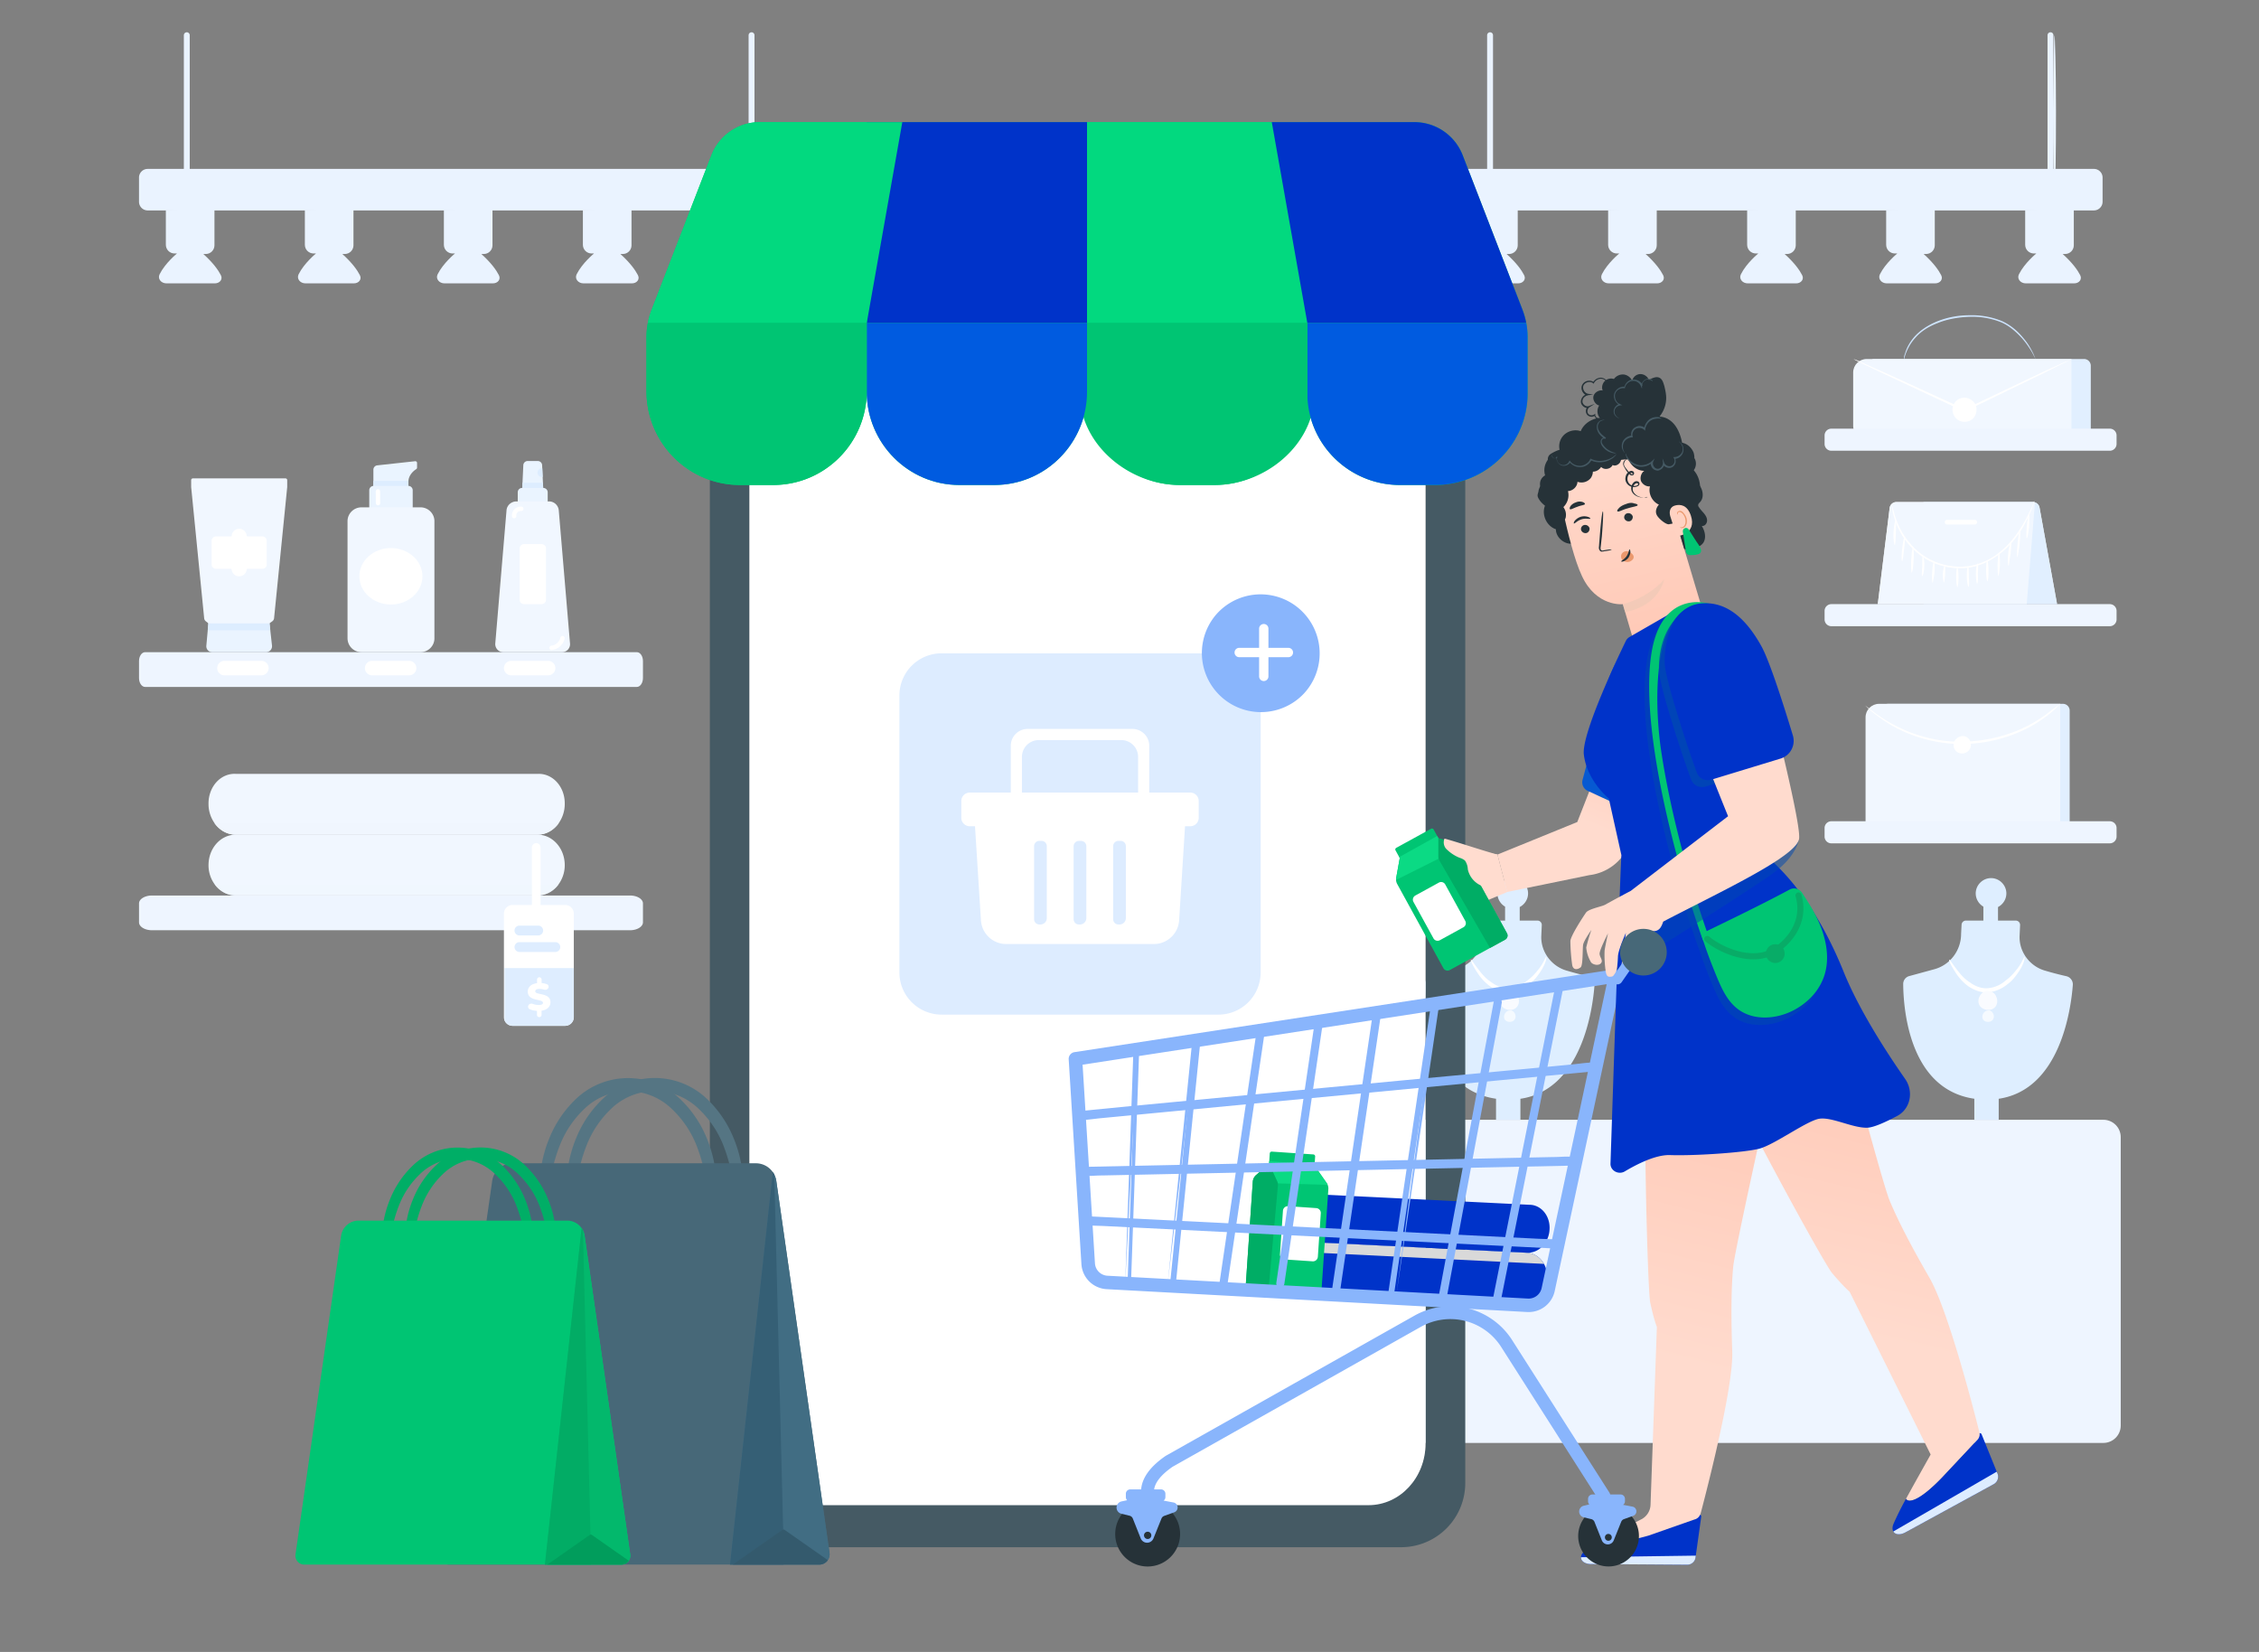 <svg xmlns="http://www.w3.org/2000/svg" width="186" height="136" fill="none"><rect width="100%" height="100%" fill="#808080" stroke="none"/><path fill="#EEF5FF" d="M173.185 92.186H95.861c-.79 0-1.43.641-1.43 1.431v23.743c0 .79.64 1.431 1.43 1.431h77.324c.79 0 1.431-.641 1.431-1.431V93.617c0-.79-.641-1.43-1.431-1.43Z"/><path fill="#DEEEFF" fill-rule="evenodd" d="M125.129 74.673c.406-.212.688-.638.688-1.12 0-.689-.573-1.262-1.261-1.262-.689 0-1.262.573-1.262 1.261 0 .46.256.868.631 1.089v1.147h-1.438a.358.358 0 0 0-.358.34l-.039.75c0 1.376-.918 2.58-2.236 2.924l-2.024.552a.67.67 0 0 0-.507.648c.012 1.927.442 8.675 5.856 9.453v1.732h2.007v-1.729c5.055-.75 5.948-7.348 6.103-9.377a.69.69 0 0 0-.55-.718c-.441-.1-1.076-.256-1.711-.446-1.262-.344-2.179-1.548-2.122-2.867l.041-.888a.358.358 0 0 0-.358-.374h-1.46v-1.115Z" clip-rule="evenodd"/><path fill="#fff" d="M127.308 78.77c.057 0 0 .517-.459 1.205-.23.344-.516.745-.918 1.032-.401.344-.974.63-1.605.688-.631.057-1.261-.23-1.663-.516a4.036 4.036 0 0 1-.974-1.032c-.459-.689-.631-1.09-.574-1.147.057 0 .287.401.746.975.229.286.516.63.974.917.402.287.918.516 1.491.459a2.525 2.525 0 0 0 1.433-.631c.402-.287.688-.63.918-.917.458-.574.573-1.032.631-1.032Z"/><path fill="#F9FBFF" d="M124.269 81.58c-.516 0-.918.63-.688 1.147.229.459.974.573 1.318.172.344-.401.115-1.147-.344-1.262"/><path fill="#F5FAFF" d="M124.326 83.186c-.344 0-.573.4-.459.688.115.286.574.344.803.114.23-.23.115-.688-.229-.802"/><path fill="#DEEEFF" fill-rule="evenodd" d="M144.82 74.673c.406-.212.688-.638.688-1.12 0-.689-.573-1.262-1.261-1.262s-1.262.573-1.262 1.261c0 .46.256.868.631 1.089v1.147h-1.438a.358.358 0 0 0-.357.34l-.04.75c0 1.376-.917 2.58-2.236 2.924l-2.024.552a.67.67 0 0 0-.507.648c.012 1.927.442 8.675 5.857 9.453v1.732h2.006v-1.729c5.055-.75 5.948-7.348 6.103-9.377a.688.688 0 0 0-.55-.718c-.441-.1-1.076-.256-1.711-.446-1.262-.344-2.179-1.548-2.122-2.867l.041-.888a.358.358 0 0 0-.358-.374h-1.46v-1.115Z" clip-rule="evenodd"/><path fill="#fff" d="M146.999 78.77c.057 0 0 .517-.459 1.205-.229.344-.516.745-.917 1.032-.402.344-.975.63-1.606.688-.631.057-1.261-.23-1.663-.516a4.036 4.036 0 0 1-.974-1.032c-.459-.689-.631-1.09-.574-1.147.058 0 .287.401.746.975.229.286.516.63.974.917.402.287.918.516 1.491.459.574-.058 1.032-.287 1.434-.631.401-.287.688-.63.917-.917.459-.574.573-1.032.631-1.032Z"/><path fill="#F9FBFF" d="M143.96 81.58c-.516 0-.917.63-.688 1.147.229.459.975.573 1.319.172.344-.401.114-1.147-.344-1.262"/><path fill="#F5FAFF" d="M144.017 83.186c-.344 0-.573.4-.458.688.114.286.573.344.802.114.23-.23.115-.688-.229-.802"/><path fill="#DEEEFF" fill-rule="evenodd" d="M164.511 74.673c.406-.212.688-.638.688-1.12 0-.689-.573-1.262-1.261-1.262s-1.262.573-1.262 1.261c0 .46.256.868.631 1.089v1.147h-1.438a.358.358 0 0 0-.358.34l-.039.75c0 1.376-.917 2.58-2.236 2.924l-2.024.552a.67.67 0 0 0-.507.648c.012 1.927.442 8.675 5.856 9.453v1.732h2.007v-1.729c5.055-.75 5.948-7.348 6.103-9.377a.69.69 0 0 0-.55-.718c-.441-.1-1.076-.256-1.711-.446-1.262-.344-2.179-1.548-2.122-2.867l.041-.888a.358.358 0 0 0-.358-.374h-1.46v-1.115Z" clip-rule="evenodd"/><path fill="#fff" d="M166.69 78.77c.057 0 0 .517-.459 1.205-.229.344-.516.745-.917 1.032-.402.344-.975.63-1.606.688-.631.057-1.261-.23-1.663-.516a4.036 4.036 0 0 1-.974-1.032c-.459-.689-.631-1.09-.574-1.147.058 0 .287.401.746.975.229.286.516.63.974.917.402.287.918.516 1.491.459a2.525 2.525 0 0 0 1.433-.631c.402-.287.689-.63.918-.917.459-.574.573-1.032.631-1.032Z"/><path fill="#F9FBFF" d="M163.651 81.58c-.516 0-.918.63-.688 1.147.229.459.975.573 1.319.172.344-.401.114-1.147-.344-1.262"/><path fill="#F5FAFF" d="M163.708 83.186c-.344 0-.573.4-.458.688.114.286.573.344.802.114.23-.23.115-.688-.229-.802"/><path fill="#EAF3FF" d="M65.813 14.62a.715.715 0 0 0-.715-.715H12.16a.715.715 0 0 0-.715.716v1.988c0 .395.32.715.715.715h52.937c.395 0 .715-.32.715-.715V14.62Z"/><path fill="#EAF3FF" d="M13.656 17.283v2.87c0 .395.32.715.715.715h.202s-.965.782-1.43 1.708c-.19.379.131.752.556.752h3.994c.395 0 .673-.323.493-.674-.213-.416-.63-1.01-1.445-1.744h.202c.395 0 .715-.32.715-.715v-2.996l-4.002.084ZM25.102 17.283v2.87c0 .395.32.715.715.715h.202s-.965.782-1.43 1.708c-.19.379.131.752.556.752h3.995c.395 0 .672-.323.492-.674-.213-.416-.63-1.01-1.445-1.744h.202c.395 0 .715-.32.715-.715v-2.996l-4.002.084ZM36.548 17.283v2.87c0 .395.32.715.715.715h.202s-.965.782-1.43 1.708c-.19.379.132.752.556.752h3.995c.395 0 .672-.323.492-.674-.213-.416-.63-1.01-1.445-1.744h.202c.395 0 .715-.32.715-.715v-2.996l-4.002.084ZM47.994 17.283v2.87c0 .395.32.715.716.715h.201s-.964.782-1.43 1.708c-.19.379.132.752.556.752h3.995c.395 0 .673-.323.493-.674-.214-.416-.63-1.01-1.445-1.744h.201c.395 0 .716-.32.716-.715v-2.996l-4.003.084ZM59.44 17.283v2.87c0 .395.32.715.716.715h.202s-.965.782-1.43 1.708c-.191.379.13.752.555.752h3.995c.395 0 .673-.323.492-.674-.212-.416-.63-1.01-1.444-1.744h.201c.396 0 .716-.32.716-.715v-2.996l-4.003.084Z"/><path stroke="#EAF3FF" stroke-linecap="round" stroke-width=".485" d="M15.38 2.898v12.877M61.88 2.898v12.877M122.688 2.898v12.877"/><path fill="#EAF3FF" d="M173.121 14.62a.715.715 0 0 0-.716-.715h-52.936a.715.715 0 0 0-.715.716v1.988c0 .395.32.715.715.715h52.936c.396 0 .716-.32.716-.715V14.62Z"/><path fill="#EAF3FF" d="M120.963 17.283v2.87c0 .395.321.715.716.715h.202s-.965.782-1.431 1.708c-.19.379.132.752.556.752h3.995c.395 0 .673-.323.493-.674-.213-.416-.63-1.01-1.445-1.744h.202c.395 0 .715-.32.715-.715v-2.996l-4.003.084ZM132.409 17.283v2.87c0 .395.321.715.716.715h.202s-.965.782-1.431 1.708c-.19.379.132.752.556.752h3.995c.395 0 .673-.323.493-.674-.213-.416-.63-1.01-1.445-1.744h.202c.395 0 .715-.32.715-.715v-2.996l-4.003.084ZM143.856 17.283v2.87c0 .395.32.715.715.715h.202s-.965.782-1.43 1.708c-.191.379.131.752.555.752h3.995c.395 0 .673-.323.493-.674-.213-.416-.63-1.01-1.445-1.744h.202c.395 0 .715-.32.715-.715v-2.996l-4.002.084ZM155.302 17.283v2.87c0 .395.32.715.715.715h.202s-.965.782-1.43 1.708c-.191.379.131.752.556.752h3.994c.396 0 .673-.323.493-.674-.213-.416-.63-1.01-1.445-1.744h.202c.395 0 .715-.32.715-.715v-2.996l-4.002.084ZM166.748 17.283v2.87c0 .395.32.715.716.715h.201s-.964.782-1.43 1.708c-.191.379.132.752.556.752h3.995c.395 0 .672-.323.492-.674-.213-.416-.629-1.01-1.445-1.744h.202c.395 0 .716-.32.716-.715v-2.996l-4.003.084ZM169.16 2.898c.042 0 .125 2.794.125 6.296 0 3.46-.042 6.296-.125 6.296-.042 0-.125-2.794-.125-6.296.042-3.502.083-6.296.125-6.296Z"/><path stroke="#EAF3FF" stroke-linecap="round" stroke-width=".485" d="M168.831 2.898v12.877"/><path fill="#E1EFFF" d="M169.854 57.943h-14.357c-.615 0-1.113.499-1.113 1.114v8.652h16.027V58.5a.557.557 0 0 0-.557-.557Z"/><path fill="#F1F7FF" d="M169.633 57.943h-14.915c-.615 0-1.113.499-1.113 1.114v8.652h16.028v-9.766Z"/><path fill="#fff" d="M169.633 57.943s-.033.065-.13.13c-.098.097-.195.227-.357.357-.325.292-.844.714-1.525 1.136-1.363.843-3.504 1.654-5.97 1.687-2.466.032-4.639-.779-6.002-1.59-.681-.422-1.2-.811-1.557-1.103-.163-.13-.292-.26-.39-.357l-.129-.13s.194.162.551.422c.357.292.876.649 1.557 1.038 1.363.779 3.504 1.59 5.938 1.525 2.433-.032 4.574-.811 5.905-1.622.681-.39 1.2-.811 1.525-1.07.389-.26.584-.423.584-.423Z"/><path fill="#EEF5FF" d="M173.715 67.612h-22.928a.556.556 0 0 0-.556.557v.704c0 .307.249.556.556.556h22.928c.308 0 .557-.249.557-.556v-.704a.557.557 0 0 0-.557-.557Z"/><path fill="#fff" d="M162.268 61.188c-.033-.13-.098-.324-.195-.39-.389-.389-.876-.129-1.071.098-.194.26-.194.649 0 .876.195.26.584.325.844.195a.703.703 0 0 0 .422-.779Z"/><path fill="#EBEBEB" d="M154.611 49.735h14.762l-1.442-7.946a.557.557 0 0 0-.548-.457h-11.242a.558.558 0 0 0-.553.489l-.977 7.914Z"/><path fill="#EEF5FF" d="M173.715 49.736h-22.928a.556.556 0 0 0-.556.557v.703c0 .308.249.557.556.557h22.928c.308 0 .557-.249.557-.556v-.704a.557.557 0 0 0-.557-.557Z"/><path fill="#E1EFFF" d="M158.374 49.735h10.999l-1.442-7.946a.557.557 0 0 0-.548-.457h-9.009v8.403Z"/><path fill="#F1F7FF" d="M154.611 49.735h12.264l.679-8.376a.562.562 0 0 0-.171-.027h-11.242a.558.558 0 0 0-.553.489l-.977 7.914Z"/><path fill="#fff" d="M167.491 41.267s0 .065-.032.162c-.033.098-.098.26-.163.454-.162.39-.421.974-.811 1.655-.422.65-.973 1.428-1.817 2.044-.811.65-1.914 1.168-3.114 1.2a5.57 5.57 0 0 1-3.212-.908 5.928 5.928 0 0 1-1.85-2.011 6.146 6.146 0 0 1-.649-1.72c-.032-.227-.064-.39-.064-.487v-.162s.032.227.162.65c.097.42.292 1.005.681 1.686.389.65.973 1.395 1.817 1.947a5.486 5.486 0 0 0 3.115.876c1.168-.033 2.238-.52 3.017-1.136.811-.616 1.363-1.362 1.784-2.011.422-.65.682-1.233.876-1.623.098-.194.163-.324.195-.454.033-.13.065-.194.065-.162Z"/><path fill="#fff" d="M161.164 48.34c-.032 0-.097-.357-.097-.811 0-.454.033-.811.097-.811.033 0 .098.357.098.81 0 .455-.065.812-.098.812ZM162.073 48.307c-.033 0-.13-.39-.13-.843 0-.487.033-.844.097-.844.065 0 .065.39.065.844.033.454.033.843-.032.843ZM162.787 48.048c-.033 0-.098-.357-.098-.843 0-.455.098-.844.13-.811.065 0 .065.389.032.843.033.454 0 .811-.064.811ZM163.63 47.853c-.032 0-.097-.39-.097-.876 0-.487.032-.876.097-.876.032 0 .097.389.097.876 0 .486-.032.876-.097.876ZM164.539 47.432c-.033 0-.065-.454-.065-.973.032-.552.065-.974.129-.974.033 0 .065.455.065.974-.032.551-.097.973-.129.973ZM165.382 46.588c-.032 0-.097-.422-.032-.973.032-.52.162-.941.227-.941s0 .422-.033.94c-.097.52-.129.974-.162.974ZM166.096 45.874c-.032 0-.032-.52.032-1.168.065-.649.13-1.136.195-1.136.033 0 .033.52-.032 1.168-.065.617-.163 1.136-.195 1.136ZM166.874 44.317c-.032 0-.032-.422 0-.974.065-.519.13-.94.195-.94.033 0 .033.421 0 .973-.065.519-.13.94-.195.94ZM160.061 47.95c-.032 0-.097-.291-.097-.68.032-.39.097-.682.162-.682s.033.324.033.681c-.033.39-.065.682-.098.682ZM159.12 47.983c-.032 0-.065-.39-.032-.876.032-.486.097-.876.162-.843.033 0 .065.389.033.876-.065.454-.13.843-.163.843ZM158.277 47.431c-.065 0-.033-.39 0-.843 0-.455 0-.811.032-.844.033 0 .162.357.13.844 0 .486-.13.843-.162.843ZM157.401 47.14c-.033 0-.065-.487-.033-1.072.033-.584.098-1.038.162-1.038.033 0 .065.487.033 1.07-.033.585-.097 1.04-.162 1.04ZM156.622 46.198c-.065 0-.065-.454 0-1.038.065-.551.162-1.006.195-1.006.065 0 .032.454-.033 1.006-.065.584-.129 1.038-.162 1.038ZM156.006 44.868c-.033 0-.13-.454-.098-1.038.033-.584.13-1.038.195-1.006.065 0 0 .454 0 1.038-.032.52-.032 1.006-.097 1.006ZM162.592 42.793h-2.271a.195.195 0 1 0 0 .39h2.271a.195.195 0 1 0 0-.39Z"/><path fill="#E1EFFF" d="M171.593 29.555h-17.418v6.618h17.418c.307 0 .557-.249.557-.556V30.11a.557.557 0 0 0-.557-.556Z"/><path fill="#F1F7FF" d="M170.56 29.555h-16.861c-.615 0-1.114.498-1.114 1.113v4.392c0 .615.499 1.113 1.114 1.113h16.861v-6.618Z"/><path fill="#fff" d="M170.56 29.555s-.065.032-.162.097c-.13.065-.292.162-.52.26l-1.881.94c-1.623.78-3.796 1.85-6.23 3.018l-.032.032-.033-.032c-.032-.033-.097-.033-.129-.065-2.466-1.168-4.705-2.206-6.36-2.985-.811-.39-1.46-.681-1.914-.908-.227-.098-.389-.195-.519-.26a.71.71 0 0 1-.162-.097s.065.032.195.065c.129.064.324.13.519.227.486.227 1.135.519 1.946.876 1.655.746 3.894 1.784 6.392 2.92.032.032.097.032.13.065h-.065c2.433-1.168 4.639-2.207 6.262-2.985.778-.357 1.427-.65 1.914-.876.227-.098.389-.163.519-.227l.13-.065Z"/><path fill="#fff" d="M161.832 32.734c-.422-.032-.876.227-1.006.65-.162.42 0 .907.357 1.167s.876.227 1.201-.032c.324-.26.454-.779.292-1.168-.163-.39-.617-.65-1.039-.617"/><path fill="#CEE5FF" d="M167.607 29.555s-.097-.162-.259-.487a7.718 7.718 0 0 0-.844-1.2c-.422-.454-.973-1.006-1.719-1.33a6.32 6.32 0 0 0-2.628-.454c-.941.032-1.85.194-2.628.519-.779.292-1.396.713-1.817 1.2-.422.454-.649.94-.779 1.265-.13.325-.13.52-.162.52v-.13c0-.098.032-.227.097-.39.097-.357.325-.843.746-1.33.422-.486 1.071-.94 1.85-1.265a7.108 7.108 0 0 1 2.693-.52 6.529 6.529 0 0 1 2.692.487c.779.357 1.363.909 1.752 1.395.422.487.649.941.812 1.266.064.162.129.292.162.39a.101.101 0 0 1 .032.064Z"/><path fill="#EEF5FF" d="M173.715 35.29h-22.928a.556.556 0 0 0-.556.557v.703c0 .308.249.557.556.557h22.928c.308 0 .557-.25.557-.557v-.703a.557.557 0 0 0-.557-.557ZM51.865 73.723H12.52c-.592 0-1.073.292-1.073.652v1.557c0 .36.48.652 1.073.652h39.346c.593 0 1.073-.292 1.073-.652v-1.557c0-.36-.48-.652-1.073-.652Z"/><path fill="#F1F7FF" d="M44.266 73.722H19.403c-.593 0-1.16-.263-1.58-.732a2.662 2.662 0 0 1-.654-1.769c0-.329.057-.655.169-.959.112-.304.276-.58.484-.813.207-.233.454-.417.725-.543.271-.126.562-.191.856-.191h24.863c.593.001 1.161.266 1.58.736.419.47.654 1.106.654 1.77a2.666 2.666 0 0 1-.656 1.767c-.418.47-.986.733-1.578.734Z"/><path fill="#F0F6FE" fill-opacity=".6" fill-rule="evenodd" d="M19.403 73.722h24.863c.592 0 1.16-.265 1.578-.734.053-.059.103-.12.15-.184h-28.32c.046.064.096.126.15.186.418.469.986.732 1.579.732Z" clip-rule="evenodd" style="mix-blend-mode:multiply"/><path fill="#F1F7FF" d="M44.266 68.715H19.403c-.592 0-1.16-.268-1.58-.745a2.73 2.73 0 0 1-.654-1.797 2.723 2.723 0 0 1 .165-.973c.113-.308.28-.586.492-.817.211-.23.462-.41.737-.525.275-.116.568-.166.86-.147h24.864c.29-.014.578.04.849.159.27.118.517.298.724.528.207.23.371.507.481.812.11.305.164.633.159.963a2.73 2.73 0 0 1-.655 1.797c-.419.477-.987.745-1.579.745Z"/><path fill="#fff" d="M43.795 69.787a.358.358 0 1 1 .715 0v5.366h-.715v-5.366Z"/><path fill="#fff" d="M46.53 74.502h-4.322a.715.715 0 0 0-.716.715v8.52c0 .396.32.716.716.716h4.322c.395 0 .716-.32.716-.715v-8.52a.715.715 0 0 0-.716-.716Z"/><path fill="#DEEDFF" d="M47.246 79.698h-5.708v4.292c.103.27.364.463.67.463h4.322c.395 0 .716-.32.716-.716v-4.039Z"/><path fill="#fff" d="M44.59 83.21v.339a.188.188 0 0 1-.376 0v-.327a1.75 1.75 0 0 1-.606-.143c-.115-.05-.157-.185-.106-.299.06-.137.229-.186.369-.133.152.058.313.089.477.09.259 0 .36-.074.36-.178 0-.35-1.253-.096-1.253-.918 0-.346.25-.638.764-.7v-.283a.188.188 0 1 1 .375 0v.274c.151.01.3.043.44.096.12.044.166.18.118.297-.057.137-.22.191-.362.147a1.333 1.333 0 0 0-.358-.06c-.264 0-.36.087-.36.2 0 .338 1.253.083 1.253.896 0 .338-.242.626-.735.701Z"/><path fill="#DEEDFF" d="M42.77 76.203h1.545a.405.405 0 0 1 0 .81h-1.546a.405.405 0 1 1 0-.81ZM42.77 77.563h2.975a.405.405 0 0 1 0 .809H42.77a.405.405 0 1 1 0-.81Z"/><path fill="#F0F6FE" fill-rule="evenodd" d="M44.284 68.714H19.385c-.586-.005-1.147-.272-1.562-.745a2.478 2.478 0 0 1-.17-.216h28.362a2.44 2.44 0 0 1-.17.216c-.414.473-.975.74-1.561.745Z" clip-rule="evenodd" style="mix-blend-mode:multiply"/><path fill="#455A64" d="M63.686 10.238h51.727a5.284 5.284 0 0 1 5.233 5.33v106.478a5.284 5.284 0 0 1-5.233 5.33H63.686a5.288 5.288 0 0 1-5.238-5.33V15.568a5.287 5.287 0 0 1 5.238-5.33Zm-1.964 108.519c0 2.803 2.099 5.07 4.687 5.07h46.275c2.595 0 4.694-2.267 4.694-5.07V19.604c0-5.71-2.099-5.988-4.694-5.988h-9.271c-.538 0-.979.612-.979 1.371v.327c0 1.778-.973 1.784-2.166 1.784h-21.43c-1.206 0-2.173 0-2.173-1.784v-.327c0-.759-.434-1.37-.982-1.37h-9.268c-2.588 0-4.687.758-4.687 5.987l-.006 99.153Z"/><path fill="#fff" d="M61.703 19.692v99.153c0 2.803 2.1 5.07 4.688 5.07h46.29c2.595 0 4.694-2.267 4.694-5.07V19.692c0-5.694-2.099-6-4.694-6h-9.271c-.538 0-.979.612-.979 1.371v.327c0 1.778-.973 1.784-2.166 1.784H78.838c-1.206 0-2.173 0-2.173-1.784v-.315c0-.758-.434-1.37-.982-1.37h-9.268c-2.597-.013-4.712.758-4.712 5.987Z"/><path fill="#fff" d="M86.625 14.876h5.847a.361.361 0 0 0 0-.722h-5.847a.36.36 0 1 0 0 .722Z"/><path fill="#00C573" d="M116.454 10.053a4.267 4.267 0 0 1 3.98 2.727l4.914 12.695a6.384 6.384 0 0 1 .432 2.311v4.582c0 4.175-3.415 7.56-7.628 7.56h-2.882c-3.504 0-6.457-2.343-7.351-5.534-1.014 3.189-4.386 5.533-7.905 5.533h-2.882c-3.535 0-6.92-2.366-7.918-5.576-.91 3.219-3.85 5.576-7.338 5.576h-2.882c-4.21 0-7.623-3.434-7.628-7.673-.034 4.244-3.468 7.673-7.7 7.673h-2.738c-3.858 0-7.054-2.851-7.613-6.572a7.832 7.832 0 0 1-.087-1.164v-4.405a6.4 6.4 0 0 1 .432-2.31l4.914-12.696a4.268 4.268 0 0 1 3.98-2.727h53.9Z"/><path fill="#0033C9" d="M89.504 10.053H71.366V26.59h18.138V10.053Z"/><path fill="#02D97F" d="M107.643 10.053H89.504V26.59h18.139V10.053Z"/><path fill="#0033C9" d="M120.434 12.78a4.267 4.267 0 0 0-3.98-2.727h-11.739l2.927 16.537h18.025a6.312 6.312 0 0 0-.319-1.115l-4.914-12.695Z"/><path fill="#02D97F" d="M74.294 10.053 71.366 26.59H53.341c.072-.38.179-.753.319-1.115l4.914-12.695a4.268 4.268 0 0 1 3.98-2.727h11.74Z"/><path fill="#005BE0" d="M107.642 32.368v-5.777h18.026c.074.393.112.793.112 1.195v4.582c0 4.175-3.415 7.56-7.628 7.56h-2.882c-3.686 0-6.762-2.592-7.473-6.036a7.572 7.572 0 0 1-.155-1.524Z"/><path fill="#00C573" d="M107.643 26.59H89.504v5.832c0 4.145 3.416 7.506 7.629 7.506h2.881c4.213 0 7.629-3.36 7.629-7.506v-5.831Z"/><path fill="#005BE0" d="M89.504 26.59H71.366v5.655c0 4.243 3.415 7.683 7.628 7.683h2.882c4.213 0 7.628-3.44 7.628-7.683v-5.654Z"/><path fill="#00C573" d="M53.34 26.59h18.026v5.6c0 4.274-3.447 7.738-7.7 7.738h-2.738c-3.858 0-7.054-2.852-7.613-6.572a7.832 7.832 0 0 1-.087-1.165v-4.404c0-.402.038-.803.113-1.196Z"/><path fill="#DDECFF" d="M100.327 53.785h-22.8a3.471 3.471 0 0 0-3.472 3.471v22.801a3.471 3.471 0 0 0 3.471 3.472h22.801a3.472 3.472 0 0 0 3.472-3.472v-22.8a3.472 3.472 0 0 0-3.472-3.472Z"/><path fill="#fff" fill-rule="evenodd" d="M83.225 61.398v3.852h-3.378a.694.694 0 0 0-.694.694v1.384c0 .383.31.694.694.694h.432l.489 7.745a2.083 2.083 0 0 0 2.078 1.951h12.161c1.1 0 2.01-.855 2.079-1.952l.486-7.744h.432c.383 0 .694-.31.694-.694v-1.384a.694.694 0 0 0-.694-.694h-3.378v-3.852c0-.767-.622-1.388-1.389-1.388h-8.623c-.767 0-1.389.621-1.389 1.388Zm10.483.918v2.934h-9.565v-2.934c0-.767.622-1.388 1.389-1.388h6.788c.766 0 1.388.621 1.388 1.388ZM86.19 69.66v5.917a.527.527 0 0 1-.526.533h-.086a.436.436 0 0 1-.434-.44v-6.01a.437.437 0 0 1 .434-.435h.171a.436.436 0 0 1 .441.435Zm3.256 0v5.917a.527.527 0 0 1-.527.533h-.085a.436.436 0 0 1-.435-.44v-6.01a.438.438 0 0 1 .435-.431h.171a.435.435 0 0 1 .44.43Zm3.255 0v5.917a.527.527 0 0 1-.526.533h-.086a.436.436 0 0 1-.434-.44v-6.01a.437.437 0 0 1 .434-.435h.172a.436.436 0 0 1 .44.435Z" clip-rule="evenodd"/><path fill="#89B5FC" d="M107.392 57.064a4.861 4.861 0 1 0-7.193-6.543 4.862 4.862 0 0 0 7.193 6.543Z"/><path fill="#fff" d="M101.65 53.72c0 .212.172.384.384.384h1.638v1.58a.384.384 0 1 0 .768 0v-1.58h1.642a.384.384 0 1 0 0-.77h-1.642v-1.58a.384.384 0 1 0-.768 0v1.58h-1.638a.384.384 0 0 0-.384.385Z"/><path fill="#557583" d="M55.371 91.347a8.396 8.396 0 0 1 1.918 2.799c.403 1 .688 2.044.85 3.11l.827-.015a1.124 1.124 0 0 0-.01-.315 5.832 5.832 0 0 0-.068-.68 10.385 10.385 0 0 0-.665-2.47 9.336 9.336 0 0 0-2.106-3.186 6.209 6.209 0 0 0-8.786-.027 9.223 9.223 0 0 0-2.107 3.16 10.246 10.246 0 0 0-.676 2.471 5.938 5.938 0 0 0-.074.686c-.016.115-.015.231.005.345l.824-.007c.165-1.066.455-2.108.864-3.107a8.344 8.344 0 0 1 1.917-2.794l.004-.003a5.177 5.177 0 0 1 7.278.028l.005.005Z"/><path fill="#557583" d="M57.58 91.338a8.396 8.396 0 0 1 1.918 2.799c.403 1 .688 2.044.85 3.111l.826-.016a1.124 1.124 0 0 0-.009-.315 5.828 5.828 0 0 0-.068-.68 10.386 10.386 0 0 0-.665-2.47 9.336 9.336 0 0 0-2.107-3.186 6.21 6.21 0 0 0-8.785-.027 9.225 9.225 0 0 0-2.108 3.161 10.251 10.251 0 0 0-.675 2.47 5.938 5.938 0 0 0-.074.686c-.017.115-.015.231.004.346l.824-.007c.166-1.066.456-2.11.864-3.107a8.345 8.345 0 0 1 1.918-2.795l.003-.003a5.177 5.177 0 0 1 7.279.028l.005.005Z"/><path fill="#476878" d="M68.3 127.837a.85.85 0 0 1-.841.971H36.986a.85.85 0 0 1-.841-.971l4.381-30.61a1.7 1.7 0 0 1 1.683-1.458h20.027a1.7 1.7 0 0 1 1.683 1.459l4.382 30.609Z"/><path fill="#416D83" d="M67.459 128.808a.85.85 0 0 0 .841-.971l-4.381-30.61a1.695 1.695 0 0 0-.288-.73l-3.526 32.311h7.354Z"/><path fill="#355F75" fill-rule="evenodd" d="m63.752 96.698.761 30.44v1.67h-4.408l3.526-32.312c.045.064.085.132.121.203Z" clip-rule="evenodd"/><path fill="#345A6D" fill-rule="evenodd" d="M68.16 128.439a.848.848 0 0 1-.701.368H60.34l4.077-2.854a.168.168 0 0 1 .192 0l3.55 2.486Z" clip-rule="evenodd"/><path fill="#00AE66" d="M40.81 96.698a7.194 7.194 0 0 1 1.644 2.4c.345.857.59 1.752.728 2.666l.71-.013a.965.965 0 0 0-.009-.27 4.983 4.983 0 0 0-.058-.583 8.896 8.896 0 0 0-.57-2.118 8.001 8.001 0 0 0-1.806-2.73 5.32 5.32 0 0 0-7.53-.024 7.906 7.906 0 0 0-1.807 2.71 8.79 8.79 0 0 0-.579 2.117 5.099 5.099 0 0 0-.063.588.942.942 0 0 0 .004.296l.706-.006c.142-.914.39-1.807.74-2.663a7.153 7.153 0 0 1 1.644-2.395l.003-.003a4.438 4.438 0 0 1 6.239.024l.004.004Z"/><path fill="#00AE66" d="M42.703 96.69a7.194 7.194 0 0 1 1.644 2.4c.346.857.59 1.752.728 2.666l.71-.013a.962.962 0 0 0-.008-.27 4.983 4.983 0 0 0-.06-.583 8.894 8.894 0 0 0-.57-2.118 8.001 8.001 0 0 0-1.805-2.73 5.32 5.32 0 0 0-7.53-.023 7.906 7.906 0 0 0-1.807 2.709 8.783 8.783 0 0 0-.579 2.117 5.099 5.099 0 0 0-.063.588.942.942 0 0 0 .004.296l.706-.006c.142-.914.39-1.807.74-2.663a7.153 7.153 0 0 1 1.645-2.395l.002-.003a4.438 4.438 0 0 1 6.24.024l.003.004Z"/><path fill="#00C573" d="M51.892 127.976a.728.728 0 0 1-.721.831h-26.12a.728.728 0 0 1-.72-.831l3.755-26.237a1.457 1.457 0 0 1 1.442-1.251h17.166c.725 0 1.34.533 1.443 1.251l3.755 26.237Z"/><path fill="#03B86C" d="M51.17 128.807a.729.729 0 0 0 .722-.832l-3.755-26.237a1.456 1.456 0 0 0-.248-.627l-3.021 27.696h6.303Z"/><path fill="#02AC65" fill-rule="evenodd" d="m47.993 101.285.653 26.091v1.431h-3.778l3.021-27.696c.039.055.074.113.104.174Z" clip-rule="evenodd"/><path fill="#019D5C" fill-rule="evenodd" d="M51.772 128.491a.726.726 0 0 1-.6.316h-6.103l3.495-2.446a.141.141 0 0 1 .164 0l3.044 2.13Z" clip-rule="evenodd"/><path fill="#0033C9" d="m125.529 107.086-19.624-.967a1.674 1.674 0 0 1-1.218-.639 2.1 2.1 0 0 1-.448-1.422 2.21 2.21 0 0 1 .171-.75c.1-.236.24-.447.413-.623s.375-.312.594-.401c.219-.089.451-.128.683-.117l19.624.967c.467.024.905.255 1.218.642.312.387.473.899.447 1.423a2.104 2.104 0 0 1-.586 1.369c-.349.354-.807.54-1.274.518Z"/><path fill="#D9D9D9" fill-rule="evenodd" d="m127.127 104.051-22.516-1.109a1.783 1.783 0 0 1 .806-.659c.219-.088.451-.128.683-.117l19.624.967c.467.024.905.255 1.218.642.069.086.131.179.185.276Z" clip-rule="evenodd" style="mix-blend-mode:multiply"/><path fill="#0033C9" d="m125.723 103.133-19.623-.967a1.662 1.662 0 0 1-1.218-.649 2.158 2.158 0 0 1-.446-1.444c.009-.263.066-.522.167-.761s.244-.452.42-.626.381-.305.603-.386a1.5 1.5 0 0 1 .685-.082l19.623.967c.229 0 .455.054.664.158.209.104.397.255.551.445.155.19.273.415.348.66.075.245.105.506.088.766a2.157 2.157 0 0 1-.586 1.393c-.349.36-.808.549-1.276.526Z"/><path fill="#00C573" d="M108.383 106.533a.405.405 0 0 0 .431-.376l.559-8.256a.808.808 0 0 0-.145-.52l-.993-1.414.051-.755a.161.161 0 0 0-.15-.172l-3.415-.232a.162.162 0 0 0-.172.15l-.057.862-1.06.908a.81.81 0 0 0-.281.56l-.573 8.444a.404.404 0 0 0 .376.431l5.429.37Z"/><path fill="#0BDA84" fill-rule="evenodd" d="m104.507 95.598-.015.218.745 1.607 4.079.12a.793.793 0 0 0-.088-.161l-.993-1.415.006-.096-3.734-.273Z" clip-rule="evenodd"/><path fill="#fff" d="m105.767 103.684 2.311.157a.405.405 0 0 0 .431-.376l.243-3.576a.405.405 0 0 0-.376-.43l-2.311-.158a.405.405 0 0 0-.431.376l-.243 3.576a.405.405 0 0 0 .376.431Z"/><path fill="#00AD65" fill-rule="evenodd" d="m104.435 106.263.001-.001.782-8.623a.806.806 0 0 0-.072-.413l-.654-1.41v.004l-1.06.908a.81.81 0 0 0-.281.559l-.573 8.445a.405.405 0 0 0 .376.431l1.481.1Z" clip-rule="evenodd"/><path fill="#89B5FC" d="M123.268 107.044a.142.142 0 0 0 .09-.032.136.136 0 0 0 .048-.081l5.168-25.903a.17.17 0 0 0 0-.055.154.154 0 0 0-.021-.05.131.131 0 0 0-.039-.04.14.14 0 0 0-.157-.002.13.13 0 0 0-.039.04.157.157 0 0 0-.021.05l-5.167 25.907a.14.14 0 0 0-.001.054.153.153 0 0 0 .021.051.141.141 0 0 0 .09.058l.028.003Z"/><path fill="#89B5FC" fill-rule="evenodd" d="M128.504 80.673a.327.327 0 0 0-.253.047.315.315 0 0 0-.094.094.316.316 0 0 0-.049.121l-.001.002-5.166 25.901a.33.33 0 0 0 .268.393l.006.001.044.005h.009a.34.34 0 0 0 .212-.075.343.343 0 0 0 .116-.192v-.001l5.167-25.902a.33.33 0 0 0-.259-.394Z" clip-rule="evenodd"/><path fill="#89B5FC" d="M118.812 106.793a.144.144 0 0 0 .089-.031.146.146 0 0 0 .049-.081l4.51-24.144a.142.142 0 0 0-.113-.167.142.142 0 0 0-.105.023.143.143 0 0 0-.058.09l-4.51 24.144a.128.128 0 0 0 0 .055.135.135 0 0 0 .112.109l.026.002Z"/><path fill="#89B5FC" fill-rule="evenodd" d="M123.382 82.18a.334.334 0 0 0-.388.267l-4.51 24.142v.001a.321.321 0 0 0 .001.131.316.316 0 0 0 .051.121.329.329 0 0 0 .219.139l.005.001.041.004h.011a.332.332 0 0 0 .327-.267l.001-.003 4.51-24.145a.335.335 0 0 0-.264-.39h-.004Z" clip-rule="evenodd"/><path fill="#89B5FC" d="M114.659 106.554a.141.141 0 0 0 .139-.119l3.509-23.786a.144.144 0 0 0-.118-.16.142.142 0 0 0-.161.118l-3.518 23.786a.143.143 0 0 0 .027.104c.022.03.055.05.091.057h.031Z"/><path fill="#89B5FC" fill-rule="evenodd" d="M118.214 82.297a.337.337 0 0 0-.376.277l-.001.005-3.519 23.788a.34.34 0 0 0 .063.245.34.34 0 0 0 .215.132l.016.003h.046m.331-.284c0-.001 0 0 0 0l3.51-23.788a.338.338 0 0 0-.278-.377l-.007-.001" clip-rule="evenodd"/><path fill="#89B5FC" d="M109.969 106.652a.14.14 0 0 0 .091-.035.14.14 0 0 0 .047-.086l3.416-23.15a.13.13 0 0 0-.003-.055.14.14 0 0 0-.118-.105.14.14 0 0 0-.105.027.136.136 0 0 0-.037.042.141.141 0 0 0-.019.052l-3.413 23.138a.146.146 0 0 0 .002.055.154.154 0 0 0 .024.05.141.141 0 0 0 .092.056l.023.011Z"/><path fill="#89B5FC" fill-rule="evenodd" d="M113.429 83.03a.338.338 0 0 0-.336.162.337.337 0 0 0-.043.123l-3.413 23.136c0-.001 0 0 0 0a.317.317 0 0 0 .006.13.327.327 0 0 0 .238.243l.043.021h.047a.337.337 0 0 0 .217-.083.338.338 0 0 0 .11-.204l3.417-23.15a.338.338 0 0 0-.286-.378Z" clip-rule="evenodd"/><path fill="#89B5FC" d="M105.419 105.781a.139.139 0 0 0 .092-.033.145.145 0 0 0 .049-.085l3.143-21.309a.146.146 0 0 0-.027-.105.144.144 0 0 0-.2-.028.142.142 0 0 0-.055.094l-3.14 21.319a.145.145 0 0 0 .002.055.154.154 0 0 0 .024.05.14.14 0 0 0 .092.056l.02-.014Z"/><path fill="#89B5FC" fill-rule="evenodd" d="M105.472 105.663v-.001.001Zm3.137-21.66a.336.336 0 0 0-.379.284v.001l-3.14 21.317a.335.335 0 0 0 .281.381l.077.011.044-.031a.334.334 0 0 0 .259-.273v-.002l3.143-21.31a.336.336 0 0 0-.285-.379Z" clip-rule="evenodd"/><path fill="#89B5FC" d="M100.675 106.238a.15.15 0 0 0 .093-.035.15.15 0 0 0 .048-.087l3.137-21.266a.145.145 0 0 0-.002-.055.153.153 0 0 0-.064-.087.145.145 0 0 0-.052-.018.143.143 0 0 0-.104.026.143.143 0 0 0-.057.092l-3.137 21.269a.142.142 0 0 0 .118.158l.02.003Z"/><path fill="#89B5FC" fill-rule="evenodd" d="M103.86 84.498a.337.337 0 0 0-.376.277l-.001.005-3.138 21.271a.33.33 0 0 0 .281.374l.002.001.034.005.014-.001c.08 0 .157-.029.217-.081a.332.332 0 0 0 .113-.203l.001-.002 3.137-21.265a.337.337 0 0 0-.158-.336.327.327 0 0 0-.123-.044h-.003Z" clip-rule="evenodd"/><path fill="#89B5FC" d="M96.486 105.781a.14.14 0 0 0 .138-.124l2.024-20a.146.146 0 0 0-.127-.156.144.144 0 0 0-.155.127l-2.02 20.006a.14.14 0 0 0 .03.104.142.142 0 0 0 .096.051l.014-.008Z"/><path fill="#89B5FC" fill-rule="evenodd" d="M96.537 105.654v-.001.001Zm2-20.345a.337.337 0 0 0-.363.297v.003l-2.02 20.005s-.001 0 0 0m.396.354a.332.332 0 0 0 .267-.292l2.024-20.007a.34.34 0 0 0-.294-.36h-.01" clip-rule="evenodd"/><path fill="#89B5FC" d="M92.982 105.78a.142.142 0 0 0 .141-.135l.677-19.253a.141.141 0 0 0-.136-.147.144.144 0 0 0-.146.135l-.677 19.256c0 .019.002.037.009.054a.135.135 0 0 0 .073.078.124.124 0 0 0 .054.012h.005Z"/><path fill="#89B5FC" fill-rule="evenodd" d="M93.034 105.645v-.001.001Zm.634-19.592a.337.337 0 0 0-.343.317v.004l-.677 19.255v.001m1.345-19.23a.333.333 0 0 0-.321-.347h-.004" clip-rule="evenodd"/><path fill="#89B5FC" d="m128.247 102.604-3.873-.195-9.303-.462-11.211-.564-9.694-.482-3.205-.158c-.507-.025-1.023-.022-1.525-.076h-.068c-.225 0-.225-.364 0-.352l3.873.191 9.303.463 11.211.563 9.691.483 3.208.16c.505.023 1.02.02 1.525.073h.065c.225 0 .228.364 0 .353l.003.003Z"/><path fill="#89B5FC" fill-rule="evenodd" d="M89.093 100.734a.352.352 0 0 0 .275.126h.058c.338.036.688.047 1.029.057.169.006.335.011.496.019l3.205.158 30.208 1.508 4.373.219-.187-.187a.387.387 0 0 0 .057-.206.382.382 0 0 0-.088-.247.35.35 0 0 0-.275-.126h-.055c-.351-.037-.713-.047-1.064-.057-.157-.005-.311-.009-.462-.016l-33.412-1.669-3.873-.191a.345.345 0 0 0-.283.116.39.39 0 0 0-.003.496Z" clip-rule="evenodd"/><path fill="#89B5FC" d="m129.436 95.768-4.02.085-9.618.2-11.625.245-10.08.209-3.315.07c-.516 0-1.043.054-1.56.034h-.078a.177.177 0 0 1 0-.352l4.02-.085 9.618-.2 11.625-.243 10.08-.21 3.315-.071c.516 0 1.043-.051 1.559-.031h.071a.179.179 0 0 1 .155.176.179.179 0 0 1-.155.176l.008-.003Z"/><path fill="#89B5FC" fill-rule="evenodd" d="M128.441 95.24c-.218.009-.431.017-.643.017h-.004l-25.02.525-13.648.285h-.01a.37.37 0 0 0 0 .736l.012.002h.087a9.96 9.96 0 0 0 .915-.015c.22-.01.435-.019.648-.019h.004l38.658-.809-.001-.055.013.056a.372.372 0 0 0 .232-.613.371.371 0 0 0-.232-.122l-.012-.002h-.079a10.354 10.354 0 0 0-.92.014Z" clip-rule="evenodd"/><path fill="#89B5FC" d="m131.17 88.014-4.228.4-10.098.956-12.2 1.155-10.58 1.015-3.466.327c-.545.05-1.103.147-1.65.155h-.073c-.225.02-.223-.333 0-.352l4.212-.412 10.097-.955 12.209-1.156 10.59-.99 3.468-.332c.544-.051 1.102-.144 1.649-.155a.556.556 0 0 0 .073 0c.225-.02.225.332 0 .352l-.003-.008Z"/><path fill="#89B5FC" fill-rule="evenodd" d="M131.159 87.477h-.063c-.373.007-.758.053-1.13.096-.182.022-.361.043-.533.06l-3.468.332-10.59.99-22.307 2.11-4.21.412a.378.378 0 0 0-.344.383c0 .082.025.175.092.248.07.077.169.114.276.107h.07c.373-.006.76-.052 1.132-.097.181-.021.36-.043.531-.059l14.047-1.342 12.201-1.155 10.097-.956 4.075-.386.003.008.152-.014a.377.377 0 0 0 .345-.383.341.341 0 0 0-.376-.354ZM88.9 91.863Z" clip-rule="evenodd"/><path fill="#89B5FC" d="M125.862 108.016a2.19 2.19 0 0 0 2.151-1.739l5.53-25.807a.562.562 0 0 0-.628-.665L88.463 86.62a.564.564 0 0 0-.47.584l1.048 16.865a2.2 2.2 0 0 0 2.078 2.063l34.619 1.881.124.002Zm6.427-26.99-5.356 25.017a1.093 1.093 0 0 1-1.128.863l-34.619-1.88a1.094 1.094 0 0 1-1.031-1.024l-1.018-16.35 43.152-6.627Z"/><path fill="url(#a)" d="M150.836 104.789c-.722-.862-8.047-14.366-7.913-14.785l9.849-1.02s2.314 8.653 2.82 9.867c.741 1.772 1.844 3.862 3.264 6.324 1.526 2.622 3.642 10.821 4.122 12.731a.685.685 0 0 1-.194.665l-2.876 3.067c-2.006 2.086-2.81 2.06-2.974 1.755.817-1.489 1.794-3.225 2.031-3.648l-6.677-13.409s-.47-.382-1.452-1.547Z"/><path fill="#0033C9" d="M156.934 123.393a24.506 24.506 0 0 0-1.02 2.042c-.319.745.268 1.104.979.715l7.262-3.965a.7.7 0 0 0 .296-.917l-1.292-3.191a.145.145 0 0 0-.165-.086.69.69 0 0 1-.21.58l-2.876 3.067c-2.006 2.085-2.81 2.06-2.974 1.755Z"/><path fill="#DDECFF" d="m164.4 121.162-8.51 4.92c.152.261.553.315 1.004.069l7.261-3.965a.7.7 0 0 0 .296-.917l-.051-.107Z"/><path fill="url(#b)" d="M135.583 90.161c-.308.301.065 16.005.294 17.081.314 1.456.545 2.002.545 2.002l-.521 14.642a1.404 1.404 0 0 1-.828 1.228l-3.284 1.693a.14.14 0 0 0 .014.255l1.172.447 6.831-2.087s2.955-10.823 2.822-14.172c-.099-2.778-.094-5.088.078-6.959.119-1.281 2.808-13.356 2.808-13.356l-9.931-.774Z"/><path fill="#0033C9" d="M132.476 126.675c-.085-.072-.236-.147-.33-.089-.602.371-1.179.749-1.638 1.093-.633.474-.312 1.063.478 1.082l7.928.055a.684.684 0 0 0 .697-.63l.465-3.326a.141.141 0 0 0-.098-.153.666.666 0 0 1-.46.387l-3.785 1.326c-2.105.607-2.977.494-3.257.255Z"/><path fill="#DDECFF" d="m139.627 128.069-9.454.131c-.009.299.298.545.797.562h.016l7.927.055a.684.684 0 0 0 .698-.63l.016-.118Z"/><path fill="#FFDCCF" d="m123.297 70.353-2.145-.355-2.334 1.455 1.322 3.642 3.966-1.66-.809-3.082Z"/><path fill="url(#c)" d="m129.868 67.675-6.571 2.678.798 3.081 6.765-1.387a4.04 4.04 0 0 0 3.259-2.472l2.322-5.638-3.721-3.535-2.852 7.273Z"/><path fill="#0659D2" d="M135.432 54.477s-.738-2.479-.772-2.318c-.387.386-1.932 2.318-2.574 4.904-.091.84-1.323 5.44-1.782 7.138a.774.774 0 0 0 .421.905l4.516 2.093.321-5.71-.13-7.012Z"/><path fill="#00C573" d="M119.371 79.862a.387.387 0 0 1-.525-.153l-3.804-6.931a.775.775 0 0 1-.083-.51l.293-1.624-.348-.635a.154.154 0 0 1 .061-.21l2.866-1.573a.155.155 0 0 1 .21.061l.396.724 1.284.361c.199.056.368.19.468.372l3.892 7.09a.386.386 0 0 1-.153.524l-4.557 2.504Z"/><path fill="#0BDA84" fill-rule="evenodd" d="m118.335 68.825.1.183V70.7l-3.487 1.744a.797.797 0 0 1 .011-.176l.293-1.625-.045-.081 3.128-1.738Z" clip-rule="evenodd"/><path fill="#fff" d="m120.493 76.34-1.94 1.065a.386.386 0 0 1-.524-.153l-1.648-3.001a.386.386 0 0 1 .152-.525l1.94-1.065a.386.386 0 0 1 .524.153l1.649 3.002a.387.387 0 0 1-.153.524Z"/><path fill="#00AD65" fill-rule="evenodd" d="m122.685 78.041-4.146-7.16a.773.773 0 0 1-.104-.387v-1.486l.002.004 1.284.36c.199.056.368.19.468.372l3.892 7.09a.386.386 0 0 1-.153.524l-1.243.683Z" clip-rule="evenodd"/><path fill="#FFDCCF" d="M123.297 70.353c-.981-.253-3.341-1.042-4.361-1.316a.815.815 0 0 0 .11.812c.317.333.701.594 1.128.767.16.046.311.122.442.225.149.214.232.467.24.728a1.896 1.896 0 0 0 1.632 1.482"/><path fill="#263238" d="M132.481 34.753a.92.92 0 0 1-.828-.448.866.866 0 0 1 .02-.92c-.309-.072-.545-.453-.472-.762.073-.308.454-.544.762-.472-.108-.25-.036-.559.156-.763a.748.748 0 0 1 .767-.188.91.91 0 0 1 .795-.369c.292.021.591.24.707.516a.712.712 0 0 1 .652-.55.76.76 0 0 1 .725.481c.268-.142.588-.302.853-.187.265.115.338.434.421.693.074.319.155.664.151 1.007a2.424 2.424 0 0 1-.508 1.447c-.264.512-.921.78-1.478.643"/><path fill="#455A64" d="M136.056 31.386s-.094-.113-.3-.133a.39.39 0 0 0-.345.082.554.554 0 0 0-.211.41l-.003.257-.109-.25a.699.699 0 0 0-.639-.395c-.284.005-.579.242-.652.55l-.009.06-.06-.008c-.086-.002-.172-.003-.25.022-.319.074-.537.372-.506.647.005.284.173.544.404.641l.197.08-.189.032c-.216.04-.39.21-.426.364a.476.476 0 0 0 .089.457c.16.234.358.228.332.236 0 0-.052.017-.12-.018-.068-.036-.171-.088-.264-.201a.518.518 0 0 1-.105-.509.702.702 0 0 1 .504-.475l-.019.12a.848.848 0 0 1-.489-.728c-.022-.335.266-.684.611-.766a.544.544 0 0 1 .309-.013l-.069.05c.074-.394.438-.682.79-.652.344.005.642.223.725.482l-.104.033a.624.624 0 0 1 .273-.486c.139-.102.31-.1.405-.073.12.019.196.08.239.123-.018.035.016.052-.009.06Z"/><path fill="#263238" d="M132.455 34.135s-.018.034-.061.077c-.044.042-.105.119-.226.186-.095.06-.234.16-.44.14a.645.645 0 0 1-.283-.08c-.077-.061-.17-.174-.177-.286l.068.035a.48.48 0 0 1-.644-.05.492.492 0 0 1 .087-.713l.067.121c-.259.083-.507-.066-.641-.308-.109-.251.024-.55.232-.702.095-.06.191-.118.302-.126l-.01.146c-.429-.09-.654-.618-.418-.95.21-.324.683-.361.922-.152l-.078.025a.774.774 0 0 1 .641-.405.668.668 0 0 1 .512.264.635.635 0 0 1 .142.354c-.001.086-.018.12-.018.12-.026.009.019-.206-.167-.431a.616.616 0 0 0-.47-.221.68.68 0 0 0-.546.346l-.035.068-.043-.044c-.195-.165-.582-.127-.758.129-.175.255.018.679.352.743l.421.066-.413.046c-.086-.001-.182.058-.251.109-.191.118-.28.374-.196.547.084.173.297.305.478.247l.51-.191-.451.286c-.164.11-.211.41-.084.54.136.157.36.143.498.041l.07-.05-.001.085c.006.198.211.304.357.314.146.01.293-.065.388-.124.243-.135.355-.228.364-.202Z"/><path fill="#263238" d="M129.289 44.763c-.61-.033-1.187-.59-1.18-1.192-.796-.26-1.239-1.288-.851-2.04-.376-.193-.629-.626-.589-1.038.039-.412.336-.82.751-.953a1.426 1.426 0 0 1-.12-1.446c.221-.47.689-.79 1.188-.836a1.304 1.304 0 0 1 .258-1.424c.366-.373.952-.504 1.405-.335.417-1.018 1.849-1.447 2.743-.791.688-.705 1.968-.63 2.577.117.403-.614 1.35-.688 1.972-.259.614.403.914 1.163 1.06 1.887.42.065.786.405.944.811.132.414.058.895-.239 1.218.869.663 1.032 2.067.352 2.883.367.882.147 1.98-.557 2.632"/><path fill="url(#d)" d="m136.673 38.493.072-.936-5.49.5c-1.646.297-2.944 2.396-2.56 4.042.407 1.81.947 4.035 1.559 5.323 1.189 2.559 3.366 2.32 3.366 2.32l1.238 4.226 5.918-1.749-4.103-13.726Z"/><path fill="#263238" d="M130.18 43.622a.381.381 0 0 0 .427.263c.189-.032.295-.237.271-.4a.38.38 0 0 0-.426-.264.338.338 0 0 0-.272.401ZM133.737 42.653a.38.38 0 0 0 .426.263c.19-.032.296-.237.272-.4a.381.381 0 0 0-.427-.263c-.189.032-.303.21-.271.4ZM129.585 43.098c.068.035.269-.228.632-.344.362-.116.687.008.723-.06.017-.034-.059-.096-.188-.14a1.008 1.008 0 0 0-.601-.008 1.09 1.09 0 0 0-.494.33c-.079.11-.08.196-.072.222ZM132.696 45.242c-.008-.026-.258-.003-.637.061-.103.033-.189.032-.24-.037-.051-.07-.032-.19-.013-.31l.087-.798c.091-1.142.137-2.07.085-2.053-.06-.01-.166.909-.257 2.05-.021.293-.05.559-.061.79-.019.121-.029.267.064.38.051.07.119.104.197.08.06.009.111-.008.163-.024.387-.038.62-.113.612-.139Z"/><path fill="#EAC8B5" fill-opacity=".57" d="M133.62 49.74s1.948-.422 3.403-2.029c0 0-.37 2.144-3.222 2.685l-.181-.655Z" style="mix-blend-mode:multiply"/><path fill="#263238" d="M133.173 42.094c.085.087.414-.133.837-.24.44-.14.827-.178.828-.264.01-.06-.093-.113-.273-.14-.163-.063-.369-.083-.697.05-.259.084-.475.21-.598.363-.087.085-.139.187-.097.23ZM129.264 41.917c.077.061.311-.1.622-.199.302-.125.586-.13.613-.224.009-.06-.068-.121-.196-.166a.768.768 0 0 0-.559.036.892.892 0 0 0-.442.313c-.053.102-.08.197-.038.24ZM133.54 37.44c-.012.232-.049.472-.163.651-.14.187-.416.304-.595.19-.151.334-.685.447-.948.16a.818.818 0 0 1-.975.341c-.243.135-.519.251-.761.386-.269.143-.631.259-.861.075-.042-.043-.093-.113-.179-.114-.06-.009-.138.016-.207.067-.225.1-.482.01-.669-.129-.187-.14-.34-.348-.458-.538-.211-.304-.403-.728-.185-1.026.079-.11.226-.186.347-.253.269-.143.545-.26.829-.265.369-.004.711.172.983.399-.135-.157-.046-.413.119-.523.164-.11.388-.124.568-.096.274.055.548.196.778.379a1.29 1.29 0 0 1 1.267.394.869.869 0 0 1 .674-.301c.086 0 .18.028.248.063.051.07.058.181-.011.232"/><path fill="#263238" d="M130.977 38.26a.94.94 0 0 1-.014 1.117.983.983 0 0 1-1.078.287c-.013.404-.387.752-.783.764.123.474-.029.98-.377 1.32.152.207.235.466.206.732a.6.6 0 0 1-.203.436c-.157.136-.38.15-.569.096-.274-.055-.565-.161-.7-.404-.16-.234-.13-.586.07-.764-.282-.167-.546-.368-.749-.645-.109-.165-.219-.33-.165-.518.028-.18.236-.332.399-.27-.213-.218-.268-.57-.162-.862a.826.826 0 0 1 .72-.515.761.761 0 0 1 .232-.702c.208-.152.51-.191.723-.06M134.128 37.138c-.099-.31.129-.669.457-.802.302-.125.663-.07.997-.005.203-.436.714-.713 1.186-.664.48.074.872.406 1.307.609.24.123.488.186.684.352.195.166.277.51.077.689.318.012.59.24.733.507a.91.91 0 0 1-.114.893c-.061.077-.148.161-.149.247-.001.086.05.156.074.233.22.33.509.608.685.98.167.346.204.82-.066 1.134-.061.076-.156.135-.175.255a.231.231 0 0 0 .058.182c.118.19.288.364.423.52.144.183.262.373.251.605-.012.232-.195.462-.435.425.236.38.367.881.181 1.283-.177.427-1.032.786-1.632.607l-.363-1.225c.012-.232-.62-1.314-.539-1.597 0 0 .568.703-.293.779-.242.134-.991-.51-1.082-.796-.117-.276.008-.601.199-.805-.564-.248-.891-.914-.738-1.505-.301.04-.625-.17-.742-.447-.091-.285.017-.662.277-.83-.825.006-1.528-.853-1.381-1.642"/><path fill="#455A64" d="M138.246 36.363s.06.01.111.079a.637.637 0 0 1 .219.33.803.803 0 0 1-.059.617c-.131.213-.357.4-.675.387l.061-.076a.567.567 0 0 1-.19.745c-.26.169-.671.044-.822-.25l.13-.042a.538.538 0 0 1-.247.478c-.095.06-.216.127-.336.108a.595.595 0 0 1-.334-.15c-.161-.148-.244-.407-.138-.612l.11.078a1.334 1.334 0 0 1-1.053.366 1.29 1.29 0 0 1-.803-.371 1.076 1.076 0 0 1-.329-.494c-.042-.13-.067-.207-.041-.216.026-.008.066.293.431.633.187.14.435.29.761.328.318.012.688-.078.975-.34l.218-.213-.115.265c-.062.163-.004.344.123.474a.35.35 0 0 0 .49.015.536.536 0 0 0 .193-.376l-.038-.387.15.38c.101.225.426.349.634.197.216-.127.263-.427.153-.591l-.059-.096.086.001a.74.74 0 0 0 .606-.336.624.624 0 0 0 .058-.532c-.099-.31-.296-.39-.27-.399ZM127.773 37.43s-.036.068.023.163c.017.052.059.095.128.13.068.036.172.003.207-.066l.078-.11-.01.146c-.028.18.055.439.286.536.213.132.558.05.699-.224l.053-.102.05.07c.195.251.528.401.89.371.327-.047.63-.258.745-.523l.035-.069.069.035c.299.133.599.18.875.149.275-.031.508-.106.681-.19.372-.175.503-.389.512-.363 0 0-.036.069-.097.145-.087.085-.191.204-.39.296a1.67 1.67 0 0 1-.699.224c-.275.03-.628 0-.935-.158l.078-.025c-.159.308-.48.553-.841.583a1.09 1.09 0 0 1-.992-.425l.112-.007c-.185.316-.607.422-.863.247a.629.629 0 0 1-.293-.648l.069.035a.291.291 0 0 1-.293.065c-.095-.027-.12-.104-.144-.182-.103-.053-.033-.104-.033-.104ZM132.114 34.587s-.06-.01-.164.023c-.103.034-.259.083-.321.246-.096.145-.099.402.019.593.1.225.33.408.551.566l-.078.11c-.077-.06-.216.04-.235.16-.018.12.015.224.108.337.152.208.314.356.485.445.324.21.581.213.564.247 0 0-.052.017-.172-.002a1.437 1.437 0 0 1-.445-.143 1.584 1.584 0 0 1-.519-.462c-.067-.121-.143-.268-.106-.422a.335.335 0 0 1 .157-.222.259.259 0 0 1 .275-.03l-.078.11c-.256-.175-.486-.358-.594-.61-.109-.25-.114-.533 0-.712a.531.531 0 0 1 .407-.245c.103-.033.146.01.146.01ZM136.783 34.463c.008.026-.189-.054-.508.02a.995.995 0 0 0-.493.242 1.071 1.071 0 0 0-.317.615l-.018.12-.085-.087a.608.608 0 0 0-.678-.068c-.217.126-.323.417-.257.624l.025.078-.086-.001a.869.869 0 0 0-.589.302.752.752 0 0 0-.152.505c.013.31.175.458.149.466 0 0-.034-.017-.093-.113a.8.8 0 0 1-.142-.354.838.838 0 0 1 .154-.59.892.892 0 0 1 .683-.362l-.061.077c-.057-.268.033-.61.327-.761a.679.679 0 0 1 .824.078l-.103.034c.055-.275.178-.514.352-.684a.97.97 0 0 1 .545-.26c.163-.023.309-.013.378.022.102.053.171.088.145.097Z"/><path fill="#FFD2C2" d="M137.53 42.514c-.124-.39-.021-.784.374-.894.436-.122 1.014-.07 1.316.823.522 1.545-1.156 1.74-1.173 1.687l-.517-1.616Z"/><path fill="#EB996E" d="M138.323 43.387s.034.017.094.027c.06.009.138-.016.207-.067.139-.101.211-.41.12-.694a.984.984 0 0 0-.201-.364c-.085-.087-.188-.14-.274-.14-.086-.002-.121.066-.13.127-.01.06.025.077-.001.085 0 0-.034-.017-.051-.069a.206.206 0 0 1 .019-.12.29.29 0 0 1 .138-.101c.13-.042.267.029.36.142.093.112.194.251.244.407.099.31.035.645-.173.797a.422.422 0 0 1-.267.057c-.043-.044-.077-.061-.085-.087Z"/><path fill="#00C573" d="M139.886 44.885c-.304-.417-.565-.876-.843-1.3-.059-.096-.196-.166-.317-.099-.13.042-.174.17-.167.282.088.542.159 1.033.247 1.576.007.112.032.19.117.276.085.087.257.09.369.082.137-.015.283-.005.439-.054.077-.025.189-.033.25-.11.087-.084.098-.23.064-.333-.041-.13-.1-.225-.159-.32Z"/><path fill="#EB996E" d="M133.647 46.165a.45.45 0 0 1-.139-.526.455.455 0 0 1 .458-.26.77.77 0 0 1 .334.15c.111.078.204.191.211.303a.312.312 0 0 1-.115.265.552.552 0 0 1-.432.167.551.551 0 0 1-.41-.212"/><path fill="#263238" d="M134.174 45.226c.026-.008.051.07.067.207.007.112-.047.3-.161.48a.948.948 0 0 1-.39.296c-.13.041-.216.04-.198.006-.017-.052.26-.169.435-.424.175-.256.196-.548.247-.565ZM135.654 40.93s-.103.034-.275.032c-.172-.002-.456.003-.745-.19-.145-.096-.281-.253-.313-.442a.68.68 0 0 1 .179-.6c.087-.085.208-.152.371-.09a.212.212 0 0 1 .118.19c-.001.087-.062.163-.114.18a.708.708 0 0 1-.756-.044c-.221-.157-.338-.434-.275-.682a.597.597 0 0 1 .15-.334c.087-.084.174-.17.312-.185.026-.008.06.01.12.019.034.017.068.035.077.061.042.044.067.121.014.224-.061.076-.147.075-.207.066-.06-.01-.103-.053-.145-.096-.127-.131-.255-.261-.33-.409-.076-.147-.169-.26-.184-.397a.415.415 0 0 1 .098-.317c.131-.127.251-.109.251-.109.008.026-.112.008-.209.152-.035.069-.088.171-.08.283.007.112.1.225.201.364.094.112.195.251.348.373.051.07.145.097.163.063 0 0 .009-.06-.025-.078-.008-.026-.034-.018-.068-.035-.164.024-.304.211-.324.417a.598.598 0 0 0 .234.553c.179.114.42.151.584.042.07-.051.079-.111.011-.146-.069-.036-.172-.003-.233.074-.139.102-.185.316-.161.48.024.163.151.294.27.398.23.184.522.204.668.215.181-.058.267-.057.275-.031Z"/><path fill="#0033C9" d="M134.174 52.44a.756.756 0 0 0-.306.325c-.604 1.242-3.678 7.67-3.457 9.364.266 2.176 2.055 3.609 2.055 3.609l1.038 4.677c-.043-.275-.713 19.762-.9 25.376-.02.59.666.95 1.174.647 1.052-.626 2.578-1.386 3.735-1.344 1.952.071 6.069-.199 7.329-.523 1.26-.324 3.923-2.306 4.956-2.469 1.033-.162 2.798.795 3.973.737.543-.028 1.535-.486 2.445-.971 1.101-.588 1.361-2.022.646-3.045-1.472-2.105-3.778-5.64-5.058-8.809-3.844-9.53-9.11-11.272-9.11-11.272l.36-6.208s.973-4.388.798-6.302c-.175-1.913-1.448-4.234-1.978-4.882-.292-.367-.949-.937-1.485-1.38a1.496 1.496 0 0 0-1.701-.129l-4.514 2.599Z"/><path fill="#0049B3" fill-opacity=".6" d="M140.15 77.268c-1.381-3.988-3.054-9.915-3.803-15.206-.505-3.779-.801-12.41 4.207-11.694-1.073-.358-4.299-.716-4.989 4.254-.291 2.1-.148 4.731.247 7.516.788 5.573 2.59 11.83 4.011 15.833a.28.28 0 0 0 .037.07 40.013 40.013 0 0 0 1.177 3.128c.389.923.838 1.864 1.643 2.49 1.321 1.03 3.253.87 4.711.078.979-.538 1.824-1.355 2.273-2.377.592-1.296.457-2.79-.011-4.142-.389-1.125-1.007-2.132-1.662-3.12a.779.779 0 0 0-1.021-.248c-2.011 1.088-5.104 2.587-6.525 3.275l-.295.143Z"/><path fill="#00C573" d="M136.723 61.45c.783 5.527 2.573 11.748 3.986 15.728a.27.27 0 0 1-.51.181c-1.42-4.002-3.222-10.26-4.011-15.832-.394-2.785-.538-5.416-.246-7.517.69-4.969 3.916-4.611 4.989-4.253-5.008-.716-4.713 7.915-4.208 11.694Z"/><path fill="#00C573" d="M140.068 76.882c.208-.115 4.66-2.227 7.278-3.644a.778.778 0 0 1 1.021.249c.656.987 1.273 1.994 1.663 3.12.468 1.35.603 2.845.011 4.142-.449 1.021-1.294 1.839-2.274 2.377-1.457.791-3.39.95-4.711-.079-.805-.626-1.253-1.566-1.643-2.49-.492-1.18-.982-2.443-1.345-3.675Z"/><path fill="#08AC67" fill-rule="evenodd" d="M148.015 73.481a.25.25 0 0 1 .31.172c.381 1.334.048 2.458-.497 3.3-.54.834-1.291 1.4-1.778 1.643-1.078.54-2.284.435-3.303.121-1.02-.313-1.893-.847-2.337-1.228a.25.25 0 0 1 .326-.38c.391.335 1.203.836 2.158 1.13.955.293 2.015.368 2.932-.09.415-.208 1.095-.716 1.582-1.468.481-.745.77-1.72.436-2.89a.25.25 0 0 1 .171-.31Z" clip-rule="evenodd"/><path fill="#08AC67" d="M146.944 78.479a.773.773 0 1 1-1.545 0 .773.773 0 0 1 1.545 0Z"/><path fill="#0049B3" fill-opacity=".5" d="M148.103 69.167s-.206 1.305-1.973 2.619c-1.768 1.313-9.756 6.328-9.756 6.328l-2.01-2.13 13.739-6.817Z"/><path fill="#0049B3" fill-opacity=".8" fill-rule="evenodd" d="m142.23 64.209.062-1.083s.974-4.388.799-6.302c-.175-1.913-1.448-4.234-1.978-4.882-.292-.367-.949-.938-1.485-1.38a1.468 1.468 0 0 0-.445-.25c-2.099.507-2.662 3.334-2.585 4.904.066 1.344 1.842 6.775 2.63 8.923.201.546.709.769 1.266.599l1.736-.53Z" clip-rule="evenodd"/><path fill="url(#e)" d="M148.131 69.054c.226-1.5-3.521-15.723-3.521-15.723s-3.371-3.58-4.645-3.442c-1.274.138-2.847 2.85-2.472 4.648.375 1.799 4.792 12.66 4.792 12.66l-8.012 6.145a122.11 122.11 0 0 0-2.105 1.136c-.09.055-.294.115-.527.184-.413.123-.919.273-1.054.47-.212.307-1.286 1.93-1.286 2.356.009.66.06 1.32.152 1.974.099.456.491.343.694.174.135-.113.154-.75.169-1.264.008-.255.014-.48.034-.596.059-.347.679-1.215.679-1.215-.166.473-.307.955-.423 1.443.038.438.177.86.406 1.235.172.192.618.287.809.056.118-.142.055-.285-.016-.445-.044-.1-.092-.207-.099-.324-.02-.305.693-1.692.693-1.692s-.242 1.1-.282 1.447a9.272 9.272 0 0 0 .096 1.713c.076.443.231.437.479.406.46-.056.505-1.122.525-1.657.019-.536.654-1.945.654-1.945s-.367 2.568-.367 2.85a.358.358 0 0 0 .598.23c.286-.199.579-1.565.719-2.22.032-.15.056-.264.07-.316a.756.756 0 0 1 .637-.618c.159-.045.313-.05.459-.054.281-.009.534-.016.736-.31.084-.12.158-.296.223-.489.842-.439 1.722-.887 2.602-1.334 4.198-2.137 8.402-4.276 8.583-5.483Z"/><path fill="#0033C9" d="M140.047 49.68c2.41-.231 3.98 1.72 4.975 3.507.709 1.272 1.945 5.204 2.599 7.364a1.527 1.527 0 0 1-1.023 1.903l-5.632 1.717c-.557.17-1.065-.052-1.266-.599-.788-2.147-2.564-7.578-2.63-8.922-.082-1.663.555-4.739 2.977-4.97Z"/><path fill="#89B5FC" d="M132.063 123.691a.541.541 0 0 0 .433-.228.522.522 0 0 0 .088-.397.543.543 0 0 0-.075-.193l-8.006-12.55a6.033 6.033 0 0 0-8.042-2.01L96.007 119.84l-.04.025c-1.229.846-1.903 1.751-2.004 2.701a.532.532 0 0 0 1.057.11c.065-.62.58-1.266 1.528-1.923l20.434-11.515a4.96 4.96 0 0 1 6.625 1.658l8.005 12.549a.543.543 0 0 0 .451.246Z"/><path fill="#263238" d="M132.444 128.96a2.5 2.5 0 1 1 .001-5.001 2.5 2.5 0 0 1-.001 5.001Z"/><path fill="#89B5FC" d="M130.86 123.854a.358.358 0 0 1-.104-.256v-.203a.363.363 0 0 1 .361-.361h2.317a.361.361 0 0 1 .361.361v.211a.358.358 0 0 1-.156.282l.781.148a.393.393 0 0 1 .059.754l-.766.274a.39.39 0 0 0-.228.22l-.615 1.53a.527.527 0 0 1-.978 0l-.605-1.519a.385.385 0 0 0-.27-.232l-.614-.146a.49.49 0 0 1 0-.954l.457-.109Z"/><path fill="#263238" d="M132.444 126.845a.282.282 0 1 1 0-.563.282.282 0 0 1 0 .563ZM91.824 126.29a2.67 2.67 0 0 0 4.561 1.889 2.674 2.674 0 0 0-.404-4.111 2.67 2.67 0 0 0-4.157 2.222Z"/><path fill="#89B5FC" d="M92.804 123.508a.355.355 0 0 1-.104-.251v-.282a.353.353 0 0 1 .106-.254.363.363 0 0 1 .255-.104h2.537a.359.359 0 0 1 .358.358v.282a.351.351 0 0 1-.15.282l.818.155a.42.42 0 0 1 .063.807l-.827.296a.386.386 0 0 0-.228.219l-.66 1.638a.564.564 0 0 1-1.046 0l-.653-1.639a.388.388 0 0 0-.268-.232l-.678-.164a.52.52 0 0 1 .014-1.012l.463-.099Z"/><path fill="#263238" d="M94.194 126.4a.303.303 0 0 0 .515.214.305.305 0 0 0 .065-.329.302.302 0 0 0-.58.115Z"/><path fill="#89B5FC" d="M133.174 81.04a.428.428 0 0 0 .347-.18l1.849-2.667a.424.424 0 0 0 .032-.486.438.438 0 0 0-.276-.193.424.424 0 0 0-.446.194l-1.864 2.667a.426.426 0 0 0 .102.589.438.438 0 0 0 .256.076Z"/><path fill="#476878" d="M133.397 78.329a1.92 1.92 0 1 0 3.838-.001 1.92 1.92 0 0 0-3.838 0Z"/><path fill="#EAF4FF" d="M44.75 40.7h-1.773l.112-2.406a.358.358 0 0 1 .357-.34h.833c.191 0 .349.15.358.34l.112 2.406Z"/><path fill="#DDEDFF" fill-rule="evenodd" d="M44.738 40.457h-1.75l.034-.716h1.682l.034.716ZM44.649 38.553l.033.708a.358.358 0 1 1-.033-.708Z" clip-rule="evenodd"/><path fill="#EAF4FF" d="M44.738 40.17h-1.75a.358.358 0 0 0-.358.359v1.582h2.466V40.53a.358.358 0 0 0-.358-.358Z"/><path fill="#F1F7FF" d="M45.199 41.28h-2.672c-.437 0-.797.327-.822.743l-.925 10.95a.664.664 0 0 0 .668.718h4.817a.657.657 0 0 0 .668-.718l-.925-10.95a.807.807 0 0 0-.81-.744Z"/><path fill="#fff" fill-rule="evenodd" d="M42.361 41.924a.737.737 0 0 1 .576-.215.179.179 0 0 1-.027.357.38.38 0 0 0-.298.113.375.375 0 0 0-.101.3.179.179 0 0 1-.357.027.732.732 0 0 1 .207-.582ZM46.357 52.361a.179.179 0 0 1 .134.215 1.24 1.24 0 0 1-1.044.936.179.179 0 1 1-.04-.355.883.883 0 0 0 .735-.662.179.179 0 0 1 .215-.134Z" clip-rule="evenodd"/><path fill="#fff" d="M44.597 44.796h-1.455a.358.358 0 0 0-.358.358v4.224c0 .197.16.357.358.357h1.455c.198 0 .358-.16.358-.357v-4.224a.358.358 0 0 0-.358-.358Z"/><path fill="#EAF4FF" d="M33.63 40.098h-2.886v-1.432c0-.182.137-.335.318-.355l3.118-.341a.143.143 0 0 1 .159.142v.388c0 .052-.029.1-.073.127-.352.223-.637.605-.637 1.018v.453Z"/><path fill="#DDEDFF" fill-rule="evenodd" d="M30.744 40.098h2.886v-.453l.001-.055h-2.887v.508Z" clip-rule="evenodd"/><path fill="#EAF4FF" d="M33.623 40.003h-2.861a.358.358 0 0 0-.358.358v1.526h3.577V40.36a.358.358 0 0 0-.358-.358Z"/><path fill="#fff" fill-rule="evenodd" d="M31.118 40.277c.099 0 .18.08.18.178l.006.966a.179.179 0 1 1-.358.002l-.006-.966c0-.099.08-.179.178-.18Z" clip-rule="evenodd"/><path fill="#F1F7FF" d="M34.627 53.69h-4.87a1.145 1.145 0 0 1-1.142-1.132V42.9c0-.62.518-1.132 1.143-1.132h4.87c.624 0 1.141.512 1.141 1.132v9.658c0 .62-.517 1.133-1.142 1.133Z"/><path fill="#F1F7FF" fill-rule="evenodd" d="M30.225 42.59a.179.179 0 0 1-.167.191.637.637 0 0 0-.569.508.179.179 0 1 1-.352-.061.994.994 0 0 1 .898-.804.179.179 0 0 1 .19.167ZM35.094 52.086a.179.179 0 0 1 .134.214 1.24 1.24 0 0 1-1.044.937.179.179 0 1 1-.04-.356.883.883 0 0 0 .736-.661.179.179 0 0 1 .214-.134Z" clip-rule="evenodd"/><path fill="#fff" d="M32.186 49.768c1.435 0 2.597-1.04 2.597-2.325 0-1.284-1.162-2.325-2.597-2.325-1.434 0-2.597 1.041-2.597 2.325 0 1.284 1.163 2.325 2.597 2.325Z"/><path fill="#EAF4FF" d="M21.92 53.691h-4.453a.485.485 0 0 1-.478-.526l.18-1.977h5.008l.221 1.977a.491.491 0 0 1-.478.526Z"/><path fill="#DDEDFF" fill-rule="evenodd" d="M22.257 51.903h-5.153l.065-.715h5.008l.08.715Z" clip-rule="evenodd"/><path fill="#F1F7FF" d="M15.739 39.527c0-.08.064-.143.143-.143h7.623c.08 0 .143.064.143.143v.572l-1.081 10.794a.358.358 0 0 1-.15.257l-.24.17h-5.008l-.22-.17a.358.358 0 0 1-.138-.248L15.74 40.099v-.572Z"/><path fill="#fff" d="M20.385 44.163a.078.078 0 0 1-.075-.072.623.623 0 0 0-.616-.559.622.622 0 0 0-.615.56.078.078 0 0 1-.076.07h-1.219a.358.358 0 0 0-.358.358v1.949c0 .197.16.357.358.357h1.218c.04 0 .07.032.075.072a.616.616 0 0 0 .616.549.616.616 0 0 0 .617-.55.078.078 0 0 1 .075-.07h1.218c.198 0 .358-.16.358-.358V44.52a.358.358 0 0 0-.358-.357h-1.218Z"/><path fill="#EEF5FF" d="M52.438 53.691h-40.49c-.277 0-.502.328-.502.732v1.398c0 .404.225.732.501.732h40.49c.277 0 .502-.328.502-.732v-1.398c0-.404-.225-.732-.501-.732Z"/><path fill="#fff" d="M21.523 54.406H18.48a.596.596 0 0 0 0 1.192h3.043a.596.596 0 1 0 0-1.192ZM33.685 54.406h-3.043a.596.596 0 0 0 0 1.192h3.043a.596.596 0 1 0 0-1.192ZM45.131 54.406h-3.043a.596.596 0 0 0 0 1.192h3.043a.596.596 0 1 0 0-1.192Z"/><defs><linearGradient id="a" x1="160.131" x2="151.322" y1="85.567" y2="123.355" gradientUnits="userSpaceOnUse"><stop offset=".049" stop-color="#FFC8B5"/><stop offset=".655" stop-color="#FFDBCE"/></linearGradient><linearGradient id="b" x1="145.416" x2="135.479" y1="86.338" y2="125.984" gradientUnits="userSpaceOnUse"><stop offset=".049" stop-color="#FFC8B5"/><stop offset=".655" stop-color="#FFDBCE"/></linearGradient><linearGradient id="c" x1="121.789" x2="127.342" y1="69.46" y2="55.811" gradientUnits="userSpaceOnUse"><stop offset=".334" stop-color="#FFDBCE"/><stop offset="1" stop-color="#FFC8B5"/></linearGradient><linearGradient id="d" x1="131.605" x2="135.678" y1="35.524" y2="53.712" gradientUnits="userSpaceOnUse"><stop stop-color="#FFDBCE"/><stop offset="1" stop-color="#FFC8B5"/></linearGradient><linearGradient id="e" x1="150.303" x2="133.12" y1="71.103" y2="45.262" gradientUnits="userSpaceOnUse"><stop offset=".334" stop-color="#FFDBCE"/><stop offset="1" stop-color="#FFC8B5"/></linearGradient></defs></svg>